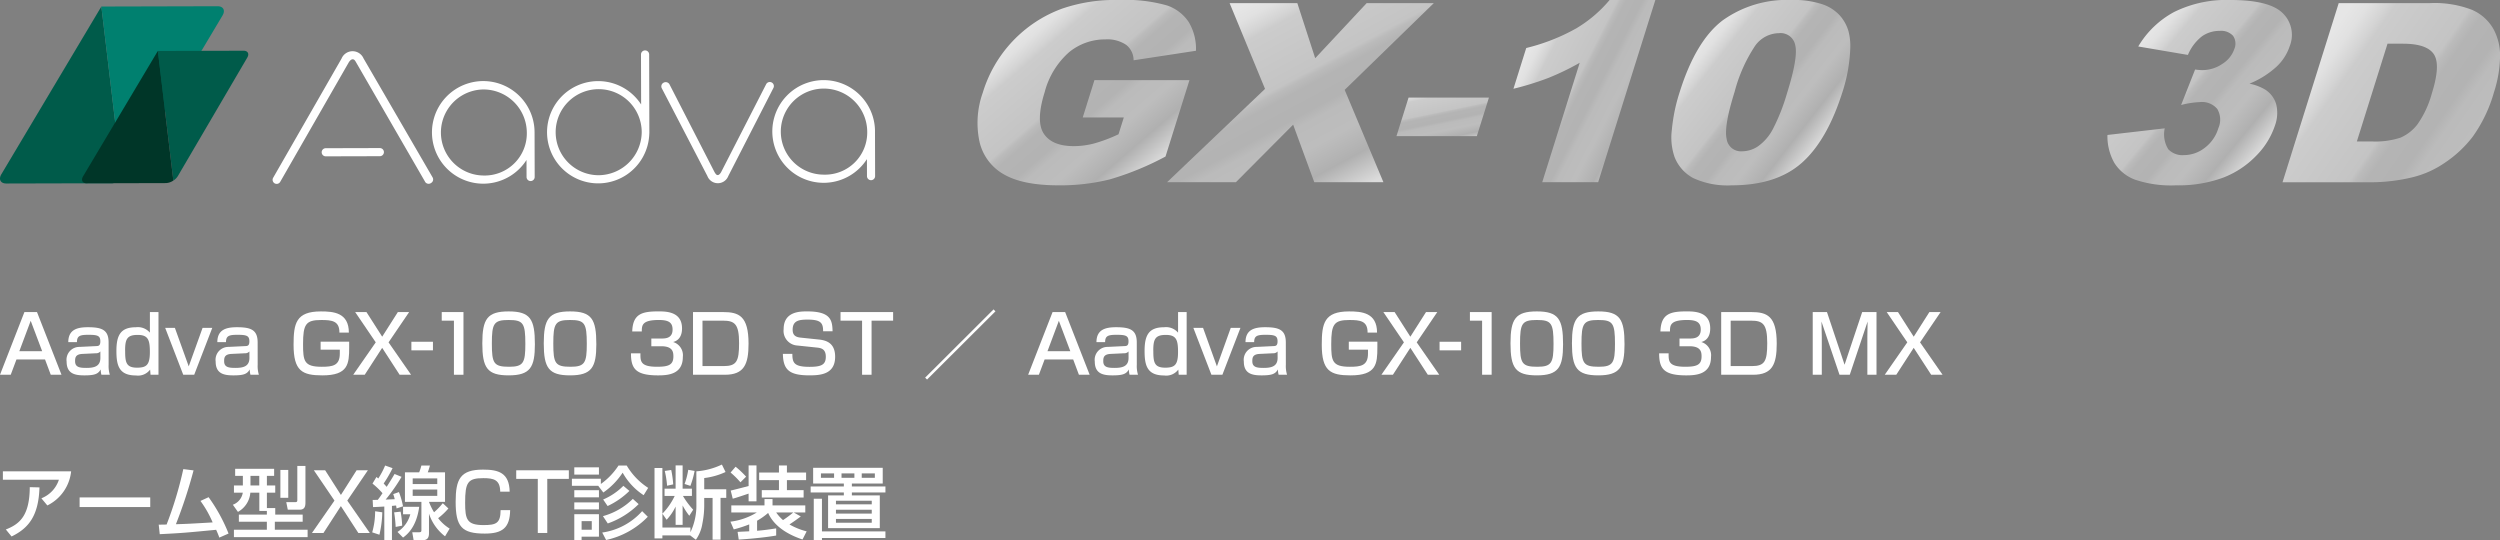 <svg xmlns="http://www.w3.org/2000/svg" xmlns:xlink="http://www.w3.org/1999/xlink" width="369.119" height="79.75" viewBox="0 0 369.119 79.75">
  <rect x="0" y="0" width="369.119" height="79.75" fill="#808080" stroke="none"/>
  <defs>
    <linearGradient id="linear-gradient" x1="0.191" y1="0.178" x2="0.862" y2="0.842" gradientUnits="objectBoundingBox">
      <stop offset="0" stop-color="#e6e6e6"/>
      <stop offset="0.059" stop-color="#e1e1e1"/>
      <stop offset="0.122" stop-color="#d4d4d4"/>
      <stop offset="0.152" stop-color="#ccc"/>
      <stop offset="0.41" stop-color="#c4c4c4"/>
      <stop offset="0.431" stop-color="#bbb"/>
      <stop offset="0.468" stop-color="#b4b4b4"/>
      <stop offset="0.573" stop-color="#b3b3b3"/>
      <stop offset="0.578" stop-color="#b4b4b4"/>
      <stop offset="0.618" stop-color="#bbb"/>
      <stop offset="0.73" stop-color="#bdbdbd"/>
      <stop offset="0.854" stop-color="#b0b0b0"/>
      <stop offset="1" stop-color="#dbdbdb"/>
    </linearGradient>
    <linearGradient id="linear-gradient-2" x1="0.179" y1="0.099" x2="0.848" y2="0.935" xlink:href="#linear-gradient"/>
    <linearGradient id="linear-gradient-3" x1="0.181" y1="-0.143" x2="0.819" y2="1.143" xlink:href="#linear-gradient"/>
    <linearGradient id="linear-gradient-4" x1="0.152" y1="0.206" x2="0.915" y2="0.705" xlink:href="#linear-gradient"/>
    <linearGradient id="linear-gradient-5" x1="0.168" y1="0.229" x2="0.833" y2="0.768" xlink:href="#linear-gradient"/>
    <linearGradient id="linear-gradient-7" x1="0.183" y1="0.222" x2="0.856" y2="0.784" xlink:href="#linear-gradient"/>
    <linearGradient id="linear-gradient-8" x1="0.124" y1="0.194" x2="0.788" y2="0.871" xlink:href="#linear-gradient"/>
  </defs>
  <g id="footer_product_logo" transform="translate(-215 -7960.182)">
    <g id="グループ_3516" data-name="グループ 3516" transform="translate(215 7960.182)">
      <path id="パス_279" data-name="パス 279" d="M425.535,517.568a7.574,7.574,0,1,0-1.19,4.09l.007,2.511a.6.6,0,1,0,1.2,0l-.017-6.59ZM418,523.951a6.353,6.353,0,0,1-.032-12.705,6.405,6.405,0,0,1,6.423,6.338A6.223,6.223,0,0,1,418,523.951Z" transform="translate(-346.608 -498.037)" fill="#fff"/>
      <path id="パス_280" data-name="パス 280" d="M551.914,517.244a7.581,7.581,0,1,0-1.193,4.091l.007,2.511a.6.6,0,1,0,1.2,0l-.017-6.59Zm-7.538,6.383a6.353,6.353,0,0,1-.033-12.706,6.406,6.406,0,0,1,6.422,6.338A6.225,6.225,0,0,1,544.375,523.628Z" transform="translate(-422.721 -497.842)" fill="#fff"/>
      <path id="パス_281" data-name="パス 281" d="M467.508,498.562a.6.6,0,0,0-.6.6l.019,7.387a7.549,7.549,0,1,0,1.205,4.321.526.526,0,0,0,.009-.126l-.029-11.585A.6.6,0,0,0,467.508,498.562Zm-6.9,18.43a6.353,6.353,0,1,1,6.406-6.367A6.416,6.416,0,0,1,460.6,516.992Z" transform="translate(-372.266 -491.121)" fill="#fff"/>
      <g id="グループ_3512" data-name="グループ 3512" transform="translate(97.643 12.108)">
        <path id="パス_282" data-name="パス 282" d="M510.956,510.621,504.3,523.612c-.145.255-.332.425-.48.426s-.256-.043-.492-.444l-6.665-12.988a.644.644,0,0,0-.867-.2.611.611,0,0,0-.249.818l6.731,12.955a1.653,1.653,0,0,0,3.085.005l6.664-13.006a.6.6,0,1,0-1.069-.558Z" transform="translate(-495.477 -510.297)" fill="#fff"/>
      </g>
      <g id="グループ_3513" data-name="グループ 3513" transform="translate(40.254 7.562)">
        <path id="パス_283" data-name="パス 283" d="M364.61,499.947l10.183,17.545a.6.6,0,0,1-.213.823.619.619,0,0,1-.854-.107l-10.2-17.65c-.233-.43-.357-.5-.544-.5s-.408.186-.586.492l-10.1,17.6a.6.6,0,0,1-.821.225.607.607,0,0,1-.223-.823l10.1-17.6a1.763,1.763,0,0,1,3.254-.007Z" transform="translate(-351.177 -498.865)" fill="#fff"/>
      </g>
      <g id="グループ_3514" data-name="グループ 3514" transform="translate(47.5 21.862)">
        <path id="パス_284" data-name="パス 284" d="M369.993,534.843a.6.6,0,0,0,0,1.2l7.99-.021a.6.6,0,1,0,0-1.2Z" transform="translate(-369.398 -534.822)" fill="#fff"/>
      </g>
      <g id="グループ_3515" data-name="グループ 3515" transform="translate(0 0.921)">
        <path id="パス_285" data-name="パス 285" d="M264.929,482.279l-14.762,24.76c-.453.754-.121,1.371.731,1.37l15.605-.04a2.867,2.867,0,0,0,1.479-.5Z" transform="translate(-249.964 -482.235)" fill="#005b4a"/>
        <path id="パス_286" data-name="パス 286" d="M304.748,482.169l-17.156.044,3.054,25.592a2.8,2.8,0,0,0,.894-.879l13.941-23.39C305.934,482.783,305.6,482.167,304.748,482.169Z" transform="translate(-272.627 -482.169)" fill="#00806f"/>
        <path id="パス_287" data-name="パス 287" d="M321.213,498.686l-12.65.032,2.286,19.14a2.013,2.013,0,0,0,.665-.66l10.248-17.49C322.1,499.145,321.851,498.685,321.213,498.686Z" transform="translate(-285.258 -492.117)" fill="#005b4a"/>
        <path id="パス_288" data-name="パス 288" d="M291.613,498.766l-11.042,18.516c-.335.564-.092,1.028.548,1.026l11.672-.03a2.147,2.147,0,0,0,1.109-.372" transform="translate(-268.308 -492.165)" fill="#003628"/>
      </g>
      <path id="パス_289" data-name="パス 289" d="M628.378,497.194l1.728-5.509h14.032L640.6,502.961a42.322,42.322,0,0,1-8.184,3.363,29.919,29.919,0,0,1-7.629.892q-5.233,0-8.028-1.606a7.434,7.434,0,0,1-3.612-4.783,13.254,13.254,0,0,1,.474-7.292,19.106,19.106,0,0,1,11.69-12.4,24.059,24.059,0,0,1,8.442-1.282,22.328,22.328,0,0,1,7.04.795,6.243,6.243,0,0,1,3.237,2.465,7.7,7.7,0,0,1,1.067,4.234l-9.208,1.407a2.891,2.891,0,0,0-1.114-2.291,4.962,4.962,0,0,0-3.044-.794,8.377,8.377,0,0,0-5.342,1.868,11.806,11.806,0,0,0-3.627,5.913q-1.348,4.3-.133,6.138t4.419,1.841a11.874,11.874,0,0,0,3.027-.4,22.822,22.822,0,0,0,3.588-1.351l.78-2.486Z" transform="translate(-468.515 -479.852)" fill="url(#linear-gradient)"/>
      <path id="パス_290" data-name="パス 290" d="M692.46,481.007h10l2.639,8.136,7.6-8.136h9.916l-13.164,12.808,5.722,13.638h-10.21l-3.12-8.5-8.453,8.5H683.226l14.466-13.782Z" transform="translate(-510.913 -480.548)" fill="url(#linear-gradient-2)"/>
      <path id="パス_291" data-name="パス 291" d="M770.18,516.082h11.867l-1.785,5.687H768.394Z" transform="translate(-562.209 -501.673)" fill="url(#linear-gradient-3)"/>
      <path id="パス_292" data-name="パス 292" d="M832.772,479.852l-8.442,26.905h-8.259l5.534-17.635a37.676,37.676,0,0,1-4.575,2.216,42.9,42.9,0,0,1-5.209,1.622l1.888-6.019a29.105,29.105,0,0,0,7.387-2.9,19.259,19.259,0,0,0,4.921-4.186Z" transform="translate(-588.365 -479.852)" fill="url(#linear-gradient-4)"/>
      <path id="パス_293" data-name="パス 293" d="M871.713,493.425q2.368-7.544,6.332-10.559a16.289,16.289,0,0,1,10.142-3.015,13.29,13.29,0,0,1,4.668.659,6.113,6.113,0,0,1,2.57,1.714,6.036,6.036,0,0,1,1.2,2.221,8.707,8.707,0,0,1,.26,2.716,23.422,23.422,0,0,1-1.114,6.174q-2.26,7.2-6.016,10.541t-10.374,3.339a12.065,12.065,0,0,1-5.663-1.065,5.973,5.973,0,0,1-2.771-3.122,8.839,8.839,0,0,1-.4-4A25.785,25.785,0,0,1,871.713,493.425Zm8.093.018q-1.584,5.052-1.172,6.9a2.136,2.136,0,0,0,2.3,1.849,4.234,4.234,0,0,0,2.4-.784,7.23,7.23,0,0,0,2.122-2.48,29.04,29.04,0,0,0,2.09-5.286q1.653-5.268,1.229-7.08a2.2,2.2,0,0,0-2.411-1.813,4.395,4.395,0,0,0-3.51,1.849A22.616,22.616,0,0,0,879.807,493.443Z" transform="translate(-623.704 -479.852)" fill="url(#linear-gradient-5)"/>
      <path id="パス_294" data-name="パス 294" d="M937.983,493.425q2.368-7.544,6.332-10.559a16.289,16.289,0,0,1,10.142-3.015,13.283,13.283,0,0,1,4.667.659,6.13,6.13,0,0,1,2.572,1.714,6.043,6.043,0,0,1,1.2,2.221,8.763,8.763,0,0,1,.262,2.716,23.434,23.434,0,0,1-1.116,6.174q-2.261,7.2-6.015,10.541t-10.374,3.339a12.062,12.062,0,0,1-5.663-1.065,5.973,5.973,0,0,1-2.771-3.122,8.841,8.841,0,0,1-.4-4A25.867,25.867,0,0,1,937.983,493.425Zm8.093.018q-1.585,5.052-1.172,6.9a2.136,2.136,0,0,0,2.3,1.849,4.235,4.235,0,0,0,2.4-.784,7.252,7.252,0,0,0,2.123-2.48,28.921,28.921,0,0,0,2.088-5.286q1.654-5.268,1.229-7.08a2.2,2.2,0,0,0-2.41-1.813,4.392,4.392,0,0,0-3.509,1.849A22.6,22.6,0,0,0,946.077,493.443Z" transform="translate(-663.617 -479.852)" fill="url(#linear-gradient-5)"/>
      <path id="パス_295" data-name="パス 295" d="M1044.215,487.962l-7.334-1.248a13.675,13.675,0,0,1,5.3-5.092,17.432,17.432,0,0,1,8.309-1.77q5.756,0,7.717,1.936a4.469,4.469,0,0,1,1.042,4.865,7.234,7.234,0,0,1-2.022,3.111,13.43,13.43,0,0,1-3.926,2.441,7.389,7.389,0,0,1,2.334.883,3.845,3.845,0,0,1,1.608,2.135,5.388,5.388,0,0,1-.178,3.163,11.465,11.465,0,0,1-2.733,4.424,13.517,13.517,0,0,1-4.895,3.262,19.044,19.044,0,0,1-7,1.144,16.621,16.621,0,0,1-6.063-.848,6.126,6.126,0,0,1-3.033-2.482,8.016,8.016,0,0,1-1.009-4.106l8.46-.979a4.179,4.179,0,0,0,.525,3.092,2.887,2.887,0,0,0,2.309.861,5.027,5.027,0,0,0,3.082-1.082,5.626,5.626,0,0,0,2-2.887,3.116,3.116,0,0,0-.161-2.85,2.95,2.95,0,0,0-2.548-1.01,13.13,13.13,0,0,0-2.789.433l2.065-5.243a8.1,8.1,0,0,0,1.042.091,5.222,5.222,0,0,0,2.984-.926,4.187,4.187,0,0,0,1.769-2.2,2.011,2.011,0,0,0-.192-1.942,2.384,2.384,0,0,0-1.978-.726,4.478,4.478,0,0,0-2.59.787A6.782,6.782,0,0,0,1044.215,487.962Z" transform="translate(-721.174 -479.852)" fill="url(#linear-gradient-7)"/>
      <path id="パス_296" data-name="パス 296" d="M1105.627,481.007h13.495a15.349,15.349,0,0,1,6.14.974,6.694,6.694,0,0,1,3.183,2.8,8.179,8.179,0,0,1,1,4.239,17.979,17.979,0,0,1-.885,5.123,21.224,21.224,0,0,1-3.136,6.575,17.317,17.317,0,0,1-4.207,3.915,14.37,14.37,0,0,1-4.75,2.1,26.184,26.184,0,0,1-5.641.722h-13.495Zm7.207,5.993-4.528,14.434h2.226a11.806,11.806,0,0,0,4.23-.568,6.3,6.3,0,0,0,2.509-1.982,14.687,14.687,0,0,0,2.119-4.586q1.318-4.2.28-5.749T1115.1,487Z" transform="translate(-760.322 -480.548)" fill="url(#linear-gradient-8)"/>
    </g>
    <g id="グループ_3517" data-name="グループ 3517" transform="translate(215 8005.868)">
      <path id="パス_297" data-name="パス 297" d="M185.019,287.793a6.34,6.34,0,0,1-3.511,5.038l-.88-1.057a4.42,4.42,0,0,0,2.584-2.737h-8.27v-1.245Zm-9.641,8.585c2.09-.81,3.512-2.09,3.535-6.248l1.433.035c-.13,4.216-1.62,6.036-4.122,7.246Z" transform="translate(-174.517 -263.888)" fill="#fff"/>
      <rect id="長方形_841" data-name="長方形 841" width="10.429" height="1.421" transform="translate(11.754 27.757)" fill="#fff"/>
      <path id="パス_298" data-name="パス 298" d="M203.142,291.641a24.568,24.568,0,0,1,2.947,5.367l-1.362.6c-.154-.423-.247-.657-.47-1.151-4.522.434-5.015.481-8.328.646l-.151-1.41c.271.012.845-.011,1.162-.011a55.1,55.1,0,0,0,2.467-8.186l1.515.188a72.164,72.164,0,0,1-2.608,7.951c1.832-.059,2.2-.082,5.426-.269a15.8,15.8,0,0,0-1.8-3.172Z" transform="translate(-172.343 -263.919)" fill="#fff"/>
      <path id="パス_299" data-name="パス 299" d="M210.712,293.717H209.6v-2.7h-1.328a3.56,3.56,0,0,1-1.831,2.841l-.752-1.057a2.278,2.278,0,0,0,1.469-1.785h-1.305v-1.057h1.315v-1.421h-1.137v-1.046h5.754v1.046h-1.068v1.421h1.232v1.057h-1.232v2.278h1.232v.963H216v1.057h-4.111v1.175h4.84v1.092H205.848v-1.092h4.863v-1.175h-4.133v-1.057h4.133Zm-2.42-3.758h1.3v-1.421h-1.3Zm4.416-2.3h1.163v4.122h-1.163Zm2.5-.588h1.2v5.344c0,.47-.023,1.116-.846,1.116H213.8l-.225-1.116h1.376c.257,0,.257-.2.257-.317Z" transform="translate(-171.31 -263.964)" fill="#fff"/>
      <path id="パス_300" data-name="パス 300" d="M220.537,292.94l-2.572,3.97h-1.7l3.325-4.781-3.042-4.475h1.668l2.326,3.641,2.314-3.641h1.668l-3.041,4.475,3.324,4.781h-1.692Z" transform="translate(-170.207 -263.903)" fill="#fff"/>
      <path id="パス_301" data-name="パス 301" d="M225.81,293.922a15.792,15.792,0,0,1-.423,3.312l-1.068-.352a11.15,11.15,0,0,0,.433-3.113Zm-1.421-1.821c.529-.012.6-.012.753-.012.162-.211.34-.446.7-.986a11.783,11.783,0,0,0-1.48-1.421l.589-.975.268.224a11.921,11.921,0,0,0,1.01-1.915l1.1.388a18.313,18.313,0,0,1-1.316,2.267c.106.117.188.2.447.493.634-1,.926-1.491,1.162-1.9l1.034.423a26.787,26.787,0,0,1-2.348,3.359c.716-.035.834-.035,1.338-.058a6.035,6.035,0,0,0-.223-.752l.846-.3a11.7,11.7,0,0,1,.6,2.1l-.951.318c-.035-.259-.047-.294-.071-.435-.388.035-.446.047-.612.058v5.062h-1.126v-4.968c-.552.035-1.258.071-1.668.083Zm4.124,1.727a14.549,14.549,0,0,1,.234,2.066l-.963.189a18.7,18.7,0,0,0-.224-2.15Zm2.748-.717c-.411,3.053-1.82,4.122-2.384,4.544l-.823-.833a4.486,4.486,0,0,0,1.892-2.608h-1.069v-1.1Zm4.31.246a9.9,9.9,0,0,1-1.514,1.433,6.25,6.25,0,0,0,1.7,1.538l-.681,1.14a6.92,6.92,0,0,1-2.372-3.348v2.9c0,.506-.142,1.01-.869,1.01h-1.4l-.2-1.163h1.023c.328,0,.328-.152.328-.375v-4.11h-2.431v-4.358h2.1a7.968,7.968,0,0,0,.328-1.01h1.258a8.445,8.445,0,0,1-.317,1.01h2.549v4.358h-2.372a9.293,9.293,0,0,0,.751,1.538,10.209,10.209,0,0,0,1.291-1.34Zm-5.273-3.606h3.63v-.834H230.3Zm0,1.75h3.63v-.94H230.3Z" transform="translate(-169.366 -263.969)" fill="#fff"/>
      <path id="パス_302" data-name="パス 302" d="M242.057,290.823c-.013-1.786-.986-2-2.489-2-2.291,0-2.69.6-2.69,3.629,0,2.466.257,3.3,2.725,3.3,1.866,0,2.5-.271,2.512-2.209h1.409c-.035,2.655-1.186,3.464-3.746,3.464-3.407,0-4.3-1.021-4.3-4.7,0-3.348.694-4.745,4.042-4.745,2.288,0,3.874.469,3.934,3.253Z" transform="translate(-168.202 -263.911)" fill="#fff"/>
      <path id="パス_303" data-name="パス 303" d="M251.344,287.654v1.269h-3.184v7.986h-1.4v-7.986h-3.184v-1.269Z" transform="translate(-167.357 -263.903)" fill="#fff"/>
      <path id="パス_304" data-name="パス 304" d="M254.908,290.011H251.02v-1.045h4.275v.775a10.151,10.151,0,0,0,2.607-2.725h1.211a9.913,9.913,0,0,0,3.169,3.3l-.668,1.08a9.461,9.461,0,0,1-3.1-3.324A10.757,10.757,0,0,1,255.66,291Zm-3.535-2.724h3.64v1.069h-3.64Zm0,3.37h3.64v1.057h-3.64Zm0,1.8h3.64v1.034h-3.64Zm0,1.75h3.64v3.312h-2.561v.494h-1.079Zm1.079,2.29h1.5v-1.268h-1.5Zm9.773-1.914a12.142,12.142,0,0,1-6.154,3.429l-.575-1.1a9.724,9.724,0,0,0,5.895-3.159Zm-1.351-1.868a12.2,12.2,0,0,1-4.557,2.855l-.716-1.081a10.022,10.022,0,0,0,4.415-2.549Zm-1.363-1.949a11.547,11.547,0,0,1-3.219,2.232l-.657-.964a9.346,9.346,0,0,0,2.983-2.02Z" transform="translate(-166.58 -263.969)" fill="#fff"/>
      <path id="パス_305" data-name="パス 305" d="M268.244,287.887a10.544,10.544,0,0,0,3.77-1l.54,1.1a10.491,10.491,0,0,1-3.148.892v1.656h3.253v1.268h-.845v6.178h-1.175V291.81h-1.234v.928a13.652,13.652,0,0,1-.269,2.843,5.641,5.641,0,0,1-.963,2.407l-.845-.646h-4.1v.447h-1.163V287.394h1.163v6.742a9.651,9.651,0,0,0,1.82-2.619h-1.5v-1.068h1.632v-3.442h1.034v3.442h1.374v1.068h-1.326a11.562,11.562,0,0,0,1.514,2.032l-.575.9a10.069,10.069,0,0,1-.986-1.526v2.865h-1.034v-2.7a7.566,7.566,0,0,1-1.327,1.949l-.622-.892v2.043h4.135v.7a9.2,9.2,0,0,0,.88-4.146Zm-3.712-.2a14.688,14.688,0,0,1,.294,2.126l-.906.2a14.075,14.075,0,0,0-.34-2.184Zm3.452.141a13.127,13.127,0,0,1-.621,2.208l-.858-.282a10.927,10.927,0,0,0,.54-2.09Z" transform="translate(-165.428 -263.982)" fill="#fff"/>
      <path id="パス_306" data-name="パス 306" d="M282.858,297.94c-1.141-.388-3.981-1.445-5.074-3.923a9.686,9.686,0,0,1-1.633,1.151v1.48c.964-.071,1.856-.2,2.819-.352v1.057c-2.055.364-4.781.552-5.53.6l-.166-1.14c.247-.012,1.444-.071,1.715-.082v-1.022a18.709,18.709,0,0,1-2.279.74l-.494-1.14a9.767,9.767,0,0,0,3.9-1.363h-3.771V292.9h4.9v-.929h1.186v.929h4.839v1.045h-1.716l1.047.587c-.447.352-1.07.787-1.669,1.186a10.023,10.023,0,0,0,2.538,1.021Zm-9.879-10.746a14.022,14.022,0,0,1,1.55,1.468l-.833.834a12.8,12.8,0,0,0-1.458-1.444Zm1.916,3.969c-.552.189-1.9.646-2.339.752l-.3-1.2c.457-.1,2.066-.518,2.643-.67v-3.041h1.163v5.3H274.9Zm4.486-4.157h1.175v1.045h2.832v1.128h-2.832v1.469h2.466v1.1h-6.178v-1.1h2.537v-1.469h-2.924v-1.128h2.924Zm-.411,6.941a5.875,5.875,0,0,0,1.012,1.128,17.02,17.02,0,0,0,1.514-1.128Z" transform="translate(-164.369 -263.97)" fill="#fff"/>
      <path id="パス_307" data-name="パス 307" d="M293.582,287.324v2.315h-4.556v.434h4.957v.892h-4.957v.435h4.124v4.827h-7.635V291.4h2.326v-.435h-4.9v-.892h4.9v-.434h-4.532v-2.315Zm-8.973,9.385h9.373v.975H284.61v.306H283.4v-6.1h1.209Zm-.152-7.916H286.4v-.646h-1.939Zm2.22,3.923h5.286v-.529h-5.286Zm0,1.363h5.286v-.563h-5.286Zm0,1.351h5.286v-.563h-5.286Zm.823-6.636h1.9v-.646h-1.9Zm2.983,0h1.937v-.646h-1.937Z" transform="translate(-163.25 -263.937)" fill="#fff"/>
      <path id="パス_308" data-name="パス 308" d="M183.636,275.752H182.05l-.845-2.255h-4.217l-.845,2.255h-1.586l3.606-9.255h1.855Zm-6.225-3.476h3.371l-1.692-4.487Z" transform="translate(-174.557 -266.11)" fill="#fff"/>
      <path id="パス_309" data-name="パス 309" d="M189.666,274.061a4.384,4.384,0,0,0,.177,1.48H188.6a3.481,3.481,0,0,1-.106-.786c-.364.657-.846.88-2.4.88-1.34,0-2.631-.2-2.631-2.043a1.9,1.9,0,0,1,1.915-2.161l2.443-.117c.317-.012.622-.024.622-.694,0-.834-.388-.975-1.761-.975-1.246,0-1.692.154-1.692,1.081h-1.28c.012-1.856,1.315-2.2,2.9-2.2,2.1,0,3.053.411,3.053,2.255Zm-1.221-1.961a.8.8,0,0,1-.646.271l-1.984.094c-1.092.046-1.1.623-1.1,1.092,0,.881.692.975,1.656.975,1.139,0,2.078-.2,2.078-1.481Z" transform="translate(-173.628 -265.898)" fill="#fff"/>
      <path id="パス_310" data-name="パス 310" d="M196.333,266.5v9.255h-1.174l-.06-.764a2.225,2.225,0,0,1-2.1.869c-2.5,0-2.878-1.479-2.878-3.618,0-2.337.623-3.5,2.878-3.5a2.326,2.326,0,0,1,2.066.8V266.5Zm-4.922,5.673c0,1.7.106,2.537,1.75,2.537,1.409,0,1.9-.4,1.9-2.314,0-1.774-.246-2.524-1.8-2.524s-1.856.61-1.856,2.3" transform="translate(-172.933 -266.11)" fill="#fff"/>
      <path id="パス_311" data-name="パス 311" d="M198.075,268.614l2.044,5.684,2.043-5.684h1.432l-2.666,6.918h-1.621l-2.666-6.918Z" transform="translate(-172.253 -265.889)" fill="#fff"/>
      <path id="パス_312" data-name="パス 312" d="M209.594,274.061a4.384,4.384,0,0,0,.177,1.48h-1.245a3.479,3.479,0,0,1-.106-.786c-.364.657-.846.88-2.4.88-1.34,0-2.63-.2-2.63-2.043a1.9,1.9,0,0,1,1.915-2.161l2.443-.117c.317-.012.622-.024.622-.694,0-.834-.388-.975-1.761-.975-1.246,0-1.692.154-1.692,1.081h-1.28c.012-1.856,1.315-2.2,2.9-2.2,2.1,0,3.053.411,3.053,2.255Zm-1.221-1.961a.8.8,0,0,1-.646.271l-1.984.094c-1.092.046-1.1.623-1.1,1.092,0,.881.692.975,1.656.975,1.139,0,2.078-.2,2.078-1.481Z" transform="translate(-171.549 -265.898)" fill="#fff"/>
      <path id="パス_313" data-name="パス 313" d="M220.575,269.536c.012-1.726-1.1-1.855-2.69-1.855-2.278,0-2.677.622-2.677,3.57,0,2.478.14,3.335,2.748,3.335,1.621,0,2.678-.165,2.678-1.949v-.575H217.8v-1.187h4.217v.846c0,2.443-.14,4.135-3.958,4.135-2.995,0-4.252-.658-4.252-4.522,0-3.147.351-4.921,4.027-4.921,1.844,0,4.136.165,4.136,3.124Z" transform="translate(-170.462 -266.119)" fill="#fff"/>
      <path id="パス_314" data-name="パス 314" d="M226.057,271.782l-2.572,3.97h-1.7l3.324-4.781-3.041-4.475h1.668l2.325,3.641,2.315-3.641h1.666L227,270.972l3.323,4.781h-1.692Z" transform="translate(-169.631 -266.11)" fill="#fff"/>
      <rect id="長方形_842" data-name="長方形 842" width="3.183" height="1.268" transform="translate(60.74 4.773)" fill="#fff"/>
      <path id="パス_315" data-name="パス 315" d="M236.826,266.5v9.255h-1.409v-7.986h-1.8V266.5Z" transform="translate(-168.396 -266.11)" fill="#fff"/>
      <path id="パス_316" data-name="パス 316" d="M246.805,271.263c0,3.383-.669,4.592-3.876,4.592-3.146,0-3.886-1.092-3.886-4.721,0-3.607.728-4.722,3.886-4.722,3.207,0,3.876,1.152,3.876,4.851m-6.353-.106c0,2.924.269,3.429,2.56,3.429,2.114,0,2.384-.611,2.384-3.383,0-3.077-.318-3.523-2.478-3.523-2.184,0-2.466.517-2.466,3.476" transform="translate(-167.83 -266.119)" fill="#fff"/>
      <path id="パス_317" data-name="パス 317" d="M255.02,271.263c0,3.383-.669,4.592-3.876,4.592-3.146,0-3.886-1.092-3.886-4.721,0-3.607.728-4.722,3.886-4.722,3.207,0,3.876,1.152,3.876,4.851m-6.353-.106c0,2.924.269,3.429,2.56,3.429,2.114,0,2.384-.611,2.384-3.383,0-3.077-.318-3.523-2.478-3.523-2.184,0-2.466.517-2.466,3.476" transform="translate(-166.973 -266.119)" fill="#fff"/>
      <path id="パス_318" data-name="パス 318" d="M260.317,272.6c-.012,1.163-.023,1.984,2.443,1.984,1.669,0,2.42-.258,2.42-1.515,0-.634-.071-1.515-1.8-1.515h-1.457v-1.139h1.457c.588,0,1.68,0,1.68-1.327,0-1.057-.623-1.409-2.02-1.409-2.5,0-2.515.786-2.526,1.691h-1.41c.083-2.618,1.469-2.96,3.864-2.96,1.093,0,3.489,0,3.489,2.513,0,1.644-1.034,1.926-1.315,2.009a2.038,2.038,0,0,1,1.433,2.2c0,2.583-2.209,2.724-3.653,2.724-3.323,0-4.005-1-4.005-3.253Z" transform="translate(-165.756 -266.119)" fill="#fff"/>
      <path id="パス_319" data-name="パス 319" d="M271.642,266.5c2.327,0,3.77.552,3.77,4.664,0,3.064-.658,4.592-3.5,4.592h-4.7V266.5Zm-3.03,1.269v6.707h3.124c1.926,0,2.279-.717,2.279-3.395,0-2.807-.635-3.312-2.373-3.312Z" transform="translate(-164.891 -266.11)" fill="#fff"/>
      <path id="パス_320" data-name="パス 320" d="M285.169,269.348c0-1.2-.3-1.726-2.278-1.726-1.281,0-2.22.14-2.22,1.5,0,.834.47,1.092,1.2,1.163l2.607.271c.963.1,2.466.375,2.466,2.548,0,2.632-2.232,2.749-3.805,2.749-3.006,0-3.864-.846-3.911-3.171h1.4c0,1.327.258,1.914,2.538,1.914,1.749,0,2.4-.317,2.4-1.492,0-1.08-.611-1.28-1.269-1.349l-2.923-.306a2.167,2.167,0,0,1-2.033-2.42c0-2.619,2.432-2.619,3.476-2.619,3.489,0,3.712,1.316,3.747,2.936Z" transform="translate(-163.638 -266.119)" fill="#fff"/>
      <path id="パス_321" data-name="パス 321" d="M294.7,266.5v1.269h-3.183v7.986h-1.4v-7.986h-3.183V266.5Z" transform="translate(-162.833 -266.11)" fill="#fff"/>
      <path id="パス_322" data-name="パス 322" d="M308.631,266.428,298.53,276.5l-.282-.281,10.1-10.077Z" transform="translate(-161.654 -266.146)" fill="#fff"/>
      <path id="パス_323" data-name="パス 323" d="M321.1,275.752h-1.586l-.845-2.255h-4.217l-.845,2.255h-1.586l3.606-9.255h1.855Zm-6.225-3.476h3.371l-1.692-4.487Z" transform="translate(-160.216 -266.11)" fill="#fff"/>
      <path id="パス_324" data-name="パス 324" d="M327.133,274.061a4.383,4.383,0,0,0,.177,1.48h-1.245a3.481,3.481,0,0,1-.106-.786c-.365.657-.846.88-2.4.88-1.339,0-2.63-.2-2.63-2.043a1.9,1.9,0,0,1,1.915-2.161l2.443-.117c.317-.012.622-.024.622-.694,0-.834-.388-.975-1.761-.975-1.246,0-1.692.154-1.692,1.081h-1.28c.012-1.856,1.315-2.2,2.9-2.2,2.1,0,3.053.411,3.053,2.255Zm-1.221-1.961a.8.8,0,0,1-.646.271l-1.984.094c-1.092.046-1.1.623-1.1,1.092,0,.881.692.975,1.656.975,1.139,0,2.078-.2,2.078-1.481Z" transform="translate(-159.287 -265.898)" fill="#fff"/>
      <path id="パス_325" data-name="パス 325" d="M333.8,266.5v9.255h-1.174l-.06-.764a2.225,2.225,0,0,1-2.1.869c-2.5,0-2.878-1.479-2.878-3.618,0-2.337.623-3.5,2.878-3.5a2.326,2.326,0,0,1,2.066.8V266.5Zm-4.922,5.673c0,1.7.107,2.537,1.75,2.537,1.409,0,1.9-.4,1.9-2.314,0-1.774-.246-2.524-1.8-2.524s-1.856.61-1.856,2.3" transform="translate(-158.593 -266.11)" fill="#fff"/>
      <path id="パス_326" data-name="パス 326" d="M335.543,268.614l2.044,5.684,2.043-5.684h1.432l-2.666,6.918h-1.621l-2.666-6.918Z" transform="translate(-157.913 -265.889)" fill="#fff"/>
      <path id="パス_327" data-name="パス 327" d="M347.061,274.061a4.385,4.385,0,0,0,.177,1.48h-1.245a3.481,3.481,0,0,1-.106-.786c-.364.657-.846.88-2.4.88-1.34,0-2.631-.2-2.631-2.043a1.9,1.9,0,0,1,1.915-2.161l2.443-.117c.317-.012.622-.024.622-.694,0-.834-.388-.975-1.761-.975-1.246,0-1.692.154-1.692,1.081h-1.28c.012-1.856,1.315-2.2,2.9-2.2,2.1,0,3.053.411,3.053,2.255Zm-1.221-1.961a.8.8,0,0,1-.646.271l-1.984.094c-1.092.046-1.1.623-1.1,1.092,0,.881.692.975,1.655.975,1.14,0,2.079-.2,2.079-1.481Z" transform="translate(-157.208 -265.898)" fill="#fff"/>
      <path id="パス_328" data-name="パス 328" d="M358.043,269.536c.012-1.726-1.1-1.855-2.69-1.855-2.278,0-2.677.622-2.677,3.57,0,2.478.14,3.335,2.748,3.335,1.621,0,2.678-.165,2.678-1.949v-.575H355.27v-1.187h4.217v.846c0,2.443-.14,4.135-3.958,4.135-2.995,0-4.252-.658-4.252-4.522,0-3.147.351-4.921,4.027-4.921,1.844,0,4.136.165,4.136,3.124Z" transform="translate(-156.122 -266.119)" fill="#fff"/>
      <path id="パス_329" data-name="パス 329" d="M363.524,271.782l-2.572,3.97h-1.7l3.324-4.781-3.041-4.475H361.2l2.325,3.641,2.315-3.641h1.666l-3.04,4.475,3.323,4.781H366.1Z" transform="translate(-155.29 -266.11)" fill="#fff"/>
      <rect id="長方形_843" data-name="長方形 843" width="3.183" height="1.268" transform="translate(212.549 4.773)" fill="#fff"/>
      <path id="パス_330" data-name="パス 330" d="M374.293,266.5v9.255h-1.409v-7.986h-1.8V266.5Z" transform="translate(-154.055 -266.11)" fill="#fff"/>
      <path id="パス_331" data-name="パス 331" d="M384.272,271.263c0,3.383-.669,4.592-3.876,4.592-3.146,0-3.886-1.092-3.886-4.721,0-3.607.728-4.722,3.886-4.722,3.207,0,3.876,1.152,3.876,4.851m-6.353-.106c0,2.924.269,3.429,2.56,3.429,2.114,0,2.384-.611,2.384-3.383,0-3.077-.318-3.523-2.478-3.523-2.184,0-2.466.517-2.466,3.476" transform="translate(-153.489 -266.119)" fill="#fff"/>
      <path id="パス_332" data-name="パス 332" d="M392.488,271.263c0,3.383-.669,4.592-3.876,4.592-3.146,0-3.886-1.092-3.886-4.721,0-3.607.728-4.722,3.886-4.722,3.207,0,3.876,1.152,3.876,4.851m-6.353-.106c0,2.924.269,3.429,2.56,3.429,2.114,0,2.384-.611,2.384-3.383,0-3.077-.318-3.523-2.478-3.523-2.184,0-2.466.517-2.466,3.476" transform="translate(-152.632 -266.119)" fill="#fff"/>
      <path id="パス_333" data-name="パス 333" d="M397.785,272.6c-.012,1.163-.023,1.984,2.443,1.984,1.669,0,2.42-.258,2.42-1.515,0-.634-.071-1.515-1.8-1.515h-1.457v-1.139h1.457c.588,0,1.68,0,1.68-1.327,0-1.057-.623-1.409-2.02-1.409-2.5,0-2.514.786-2.526,1.691h-1.41c.083-2.618,1.469-2.96,3.864-2.96,1.093,0,3.489,0,3.489,2.513,0,1.644-1.033,1.926-1.315,2.009a2.038,2.038,0,0,1,1.433,2.2c0,2.583-2.209,2.724-3.653,2.724-3.323,0-4.005-1-4.005-3.253Z" transform="translate(-151.416 -266.119)" fill="#fff"/>
      <path id="パス_334" data-name="パス 334" d="M409.11,266.5c2.327,0,3.77.552,3.77,4.664,0,3.064-.658,4.592-3.5,4.592h-4.7V266.5Zm-3.03,1.269v6.707H409.2c1.926,0,2.279-.717,2.279-3.395,0-2.807-.635-3.312-2.373-3.312Z" transform="translate(-150.551 -266.11)" fill="#fff"/>
      <path id="パス_335" data-name="パス 335" d="M419.021,266.5l2.6,7.776,2.6-7.776h2.115v9.255h-1.351v-5.6c0-.47.023-1.738.035-2.255l-2.632,7.857h-1.515L418.21,267.9c.011.269.048,1.949.048,2.266v5.591h-1.34V266.5Z" transform="translate(-149.274 -266.11)" fill="#fff"/>
      <path id="パス_336" data-name="パス 336" d="M430.823,271.782l-2.572,3.97h-1.7l3.324-4.781-3.041-4.475H428.5l2.325,3.641,2.315-3.641H434.8l-3.04,4.475,3.323,4.781H433.4Z" transform="translate(-148.269 -266.11)" fill="#fff"/>
    </g>
  </g>
</svg>
